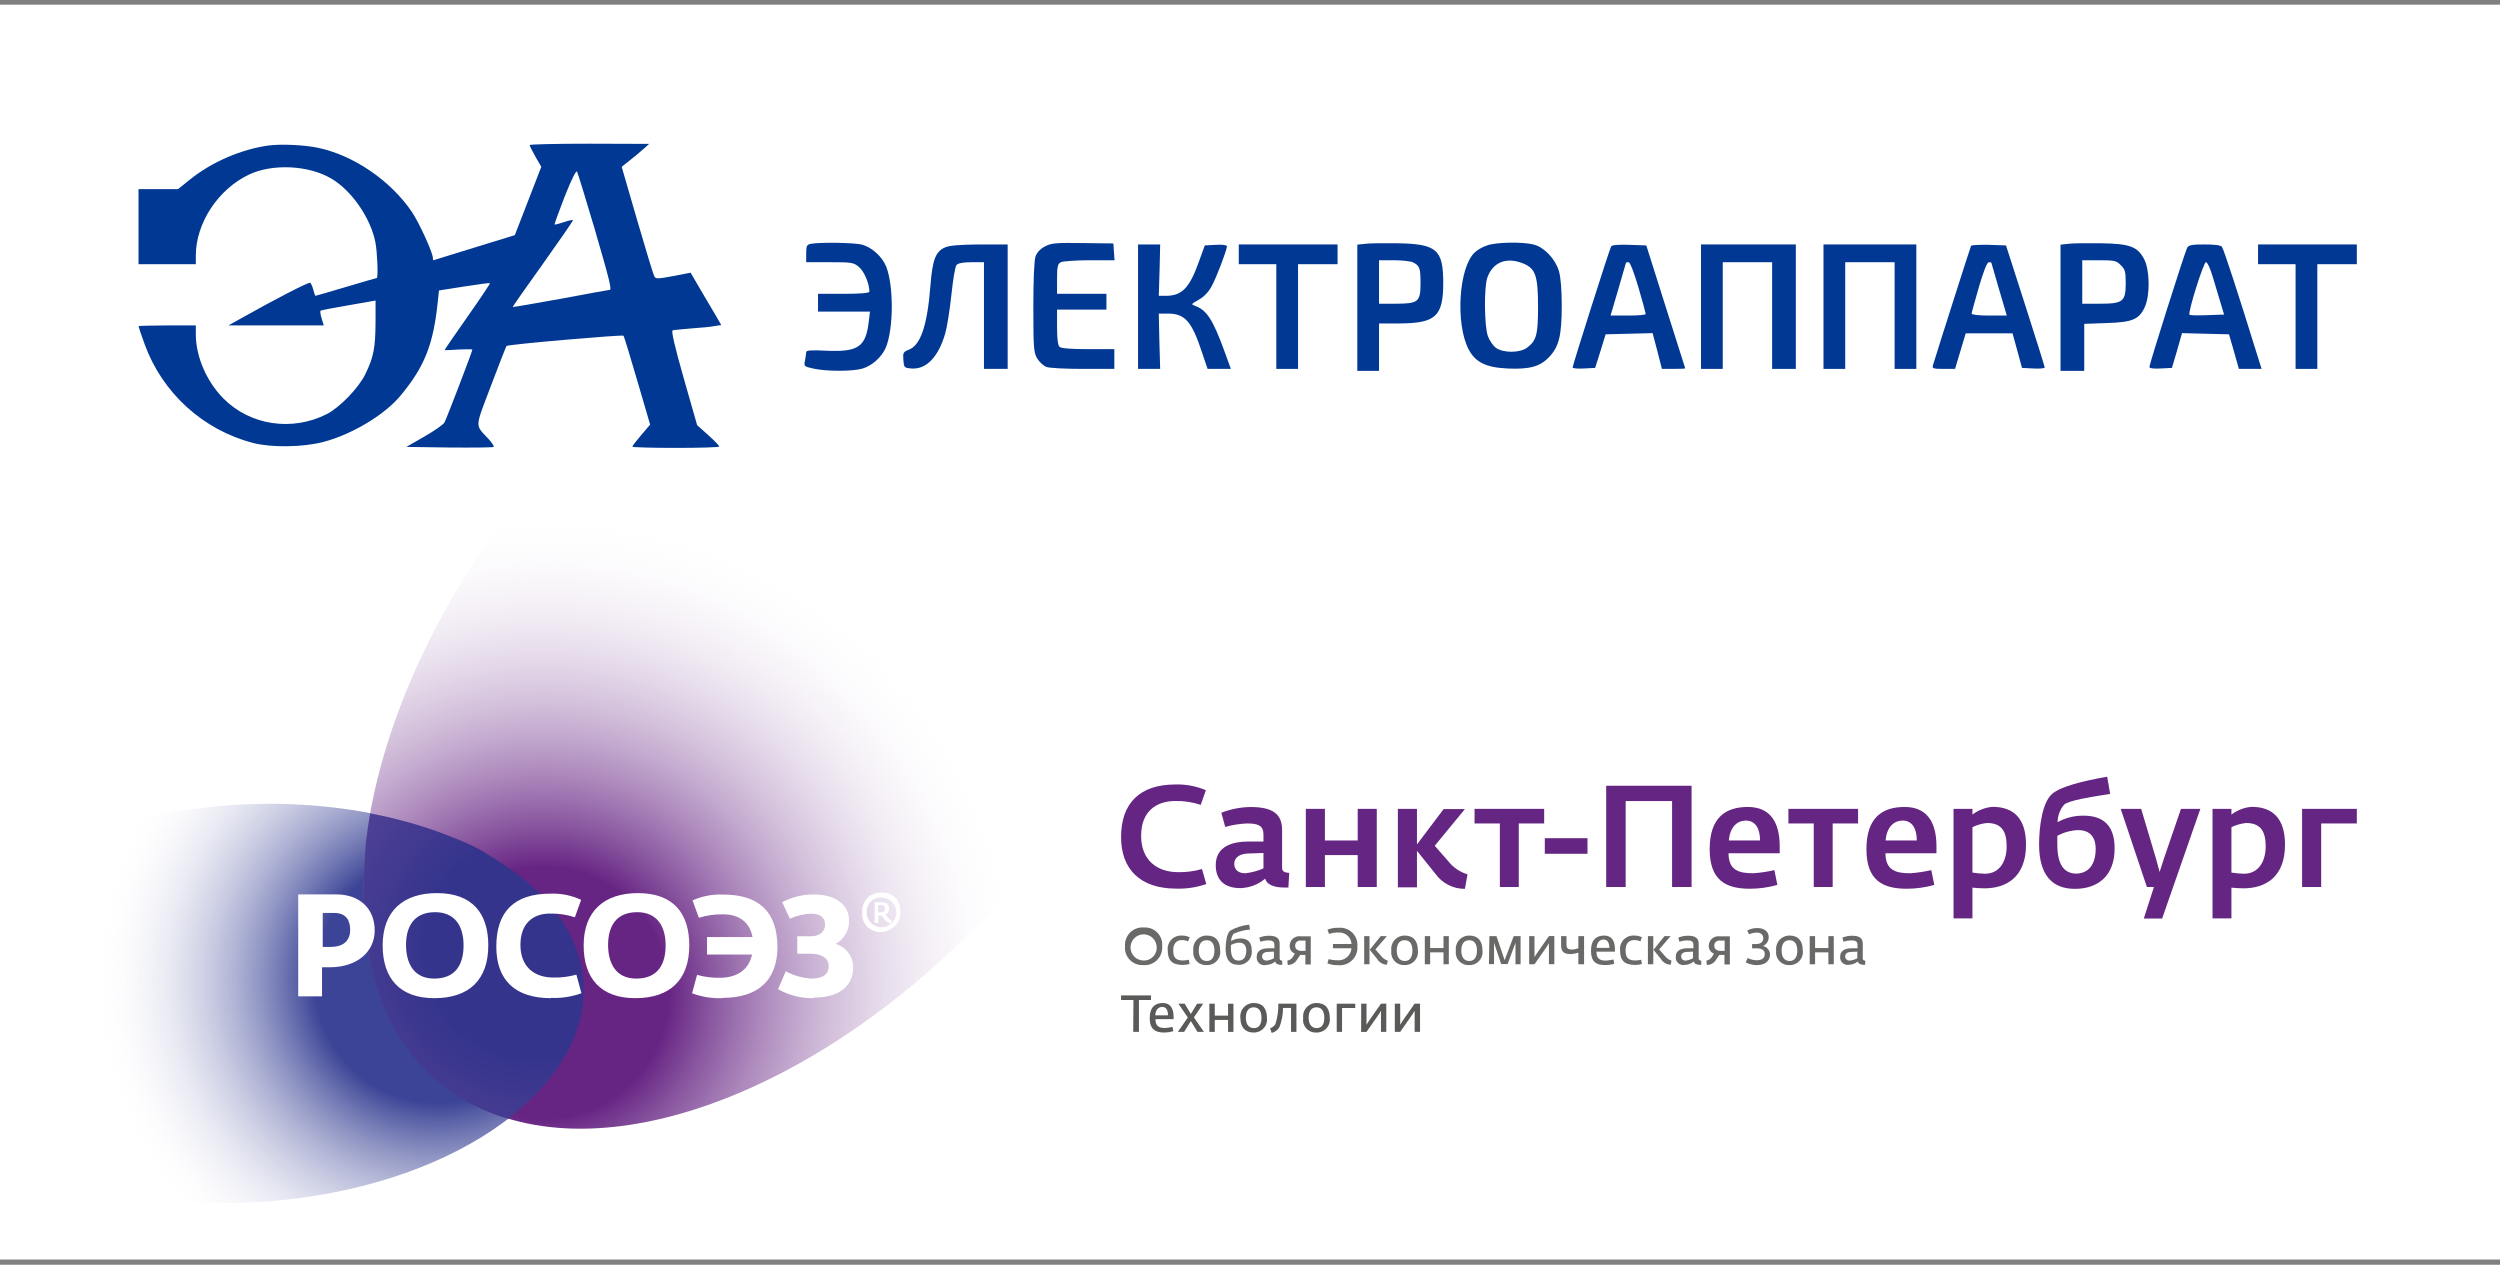 <svg width="255" height="129" viewBox="0 0 255 129" fill="none" xmlns="http://www.w3.org/2000/svg">
<rect x="0" y="0" width="255" height="129" fill="#808080" stroke="none"/>
<g clip-path="url(#clip0_1883_2)">
<rect width="255" height="128" transform="translate(0 0.473)" fill="white"/>
<path d="M58.352 95.746C57.161 93.159 54.834 90.459 51.502 88.255C50.639 87.684 49.593 86.982 48.675 86.503C45.724 84.963 40.233 83.341 36.895 82.778C31.78 81.909 26.569 81.754 21.411 82.317C2.545 84.313 -11.052 94.903 -8.974 105.978C-6.896 117.053 10.071 124.394 28.954 122.391C38.026 121.445 45.875 118.519 51.358 114.479C57.256 110.133 60.407 104.524 59.322 98.782C59.124 97.734 58.798 96.715 58.352 95.746Z" fill="url(#paint0_radial_1883_2)"/>
<path d="M113.334 25.113C98.398 15.406 71.337 26.919 52.91 50.829C44.79 61.385 39.7 72.54 37.818 82.582C37.599 83.736 37.437 84.89 37.305 86.045C37.229 86.708 36.997 91.336 37.039 92.439C37.362 100.83 40.502 107.727 46.579 111.692C48.343 112.825 50.27 113.681 52.292 114.231C67.736 118.53 90.734 107.098 107.014 85.981C125.442 62.071 128.275 34.837 113.334 25.113Z" fill="url(#paint1_radial_1883_2)"/>
<path d="M58.352 95.77C56.93 92.717 54.346 90.15 51.501 88.279C50.638 87.712 49.844 87.185 48.876 86.643C48.046 86.177 46.623 85.609 46.623 85.609C43.779 84.401 40.791 83.543 37.754 82.976C37.57 84.02 37.431 85.048 37.31 86.069C37.21 86.91 37.003 91.357 37.044 92.458C37.362 100.849 40.507 107.745 46.578 111.71C48.205 112.751 49.971 113.556 51.824 114.1C57.417 109.8 60.371 104.346 59.327 98.766C59.124 97.731 58.796 96.726 58.352 95.77Z" fill="url(#paint2_radial_1883_2)"/>
<path fill-rule="evenodd" clip-rule="evenodd" d="M89.056 94.923C89.301 95.024 89.565 95.069 89.829 95.056C90.095 95.076 90.373 94.979 90.623 94.886C90.872 94.793 91.099 94.647 91.287 94.459C91.475 94.27 91.62 94.043 91.712 93.793C91.804 93.544 91.841 93.277 91.821 93.012C91.849 92.754 91.82 92.493 91.737 92.248C91.654 92.002 91.518 91.778 91.339 91.591C91.16 91.403 90.943 91.257 90.701 91.163C90.46 91.068 90.201 91.028 89.942 91.044C89.678 91.025 89.412 91.063 89.164 91.154C88.915 91.246 88.689 91.39 88.5 91.576C88.312 91.763 88.165 91.987 88.07 92.235C87.976 92.482 87.935 92.747 87.951 93.012C87.916 93.274 87.939 93.541 88.018 93.794C88.098 94.047 88.232 94.279 88.411 94.474C88.591 94.669 88.811 94.822 89.056 94.923ZM39.031 96.431C39.031 99.756 40.744 101.813 44.3 101.813C47.886 101.813 49.806 99.904 49.806 96.431C49.806 93.207 48.224 91.097 44.567 91.097C41.135 91.097 39.031 92.923 39.031 96.431ZM50.624 96.55C50.624 99.952 52.515 101.813 56.207 101.813V101.783C57.261 101.832 58.315 101.671 59.307 101.309L58.791 99.413C58.032 99.627 57.245 99.727 56.456 99.709C54.423 99.709 53.084 98.547 53.084 96.378C53.084 94.209 54.352 93.154 56.172 93.184C57.009 93.172 57.842 93.301 58.637 93.563L59.277 91.785C58.299 91.328 57.227 91.111 56.148 91.151C52.491 91.151 50.624 92.941 50.624 96.55ZM64.801 101.813C61.245 101.813 59.532 99.756 59.532 96.431C59.532 92.923 61.642 91.097 65.073 91.097C68.73 91.097 70.307 93.207 70.307 96.431C70.307 99.904 68.387 101.813 64.801 101.813ZM70.591 101.315C71.581 101.685 72.635 101.854 73.691 101.813L73.703 101.783C77.389 101.783 79.286 99.922 79.298 96.615C79.298 93.024 77.431 91.246 73.774 91.246C72.697 91.195 71.623 91.398 70.639 91.838L71.285 93.616C72.08 93.365 72.911 93.245 73.744 93.261C75.309 93.249 76.465 93.996 76.761 95.584H72.115V97.362H76.708C76.4 98.909 75.161 99.733 73.436 99.733C72.647 99.75 71.86 99.65 71.101 99.436L70.591 101.315ZM83.008 101.813C81.733 101.841 80.474 101.526 79.363 100.9L80.151 99.069C80.962 99.51 81.861 99.765 82.783 99.816C83.79 99.816 84.531 99.454 84.531 98.571C84.531 97.688 83.749 97.279 82.688 97.279H81.325V95.501H82.688C83.612 95.501 84.158 95.021 84.158 94.316C84.158 93.61 83.683 93.195 82.717 93.195C81.975 93.225 81.246 93.4 80.572 93.711L79.784 92.022C80.769 91.505 81.865 91.234 82.978 91.234C85.414 91.234 86.605 92.419 86.605 93.859C86.624 94.349 86.507 94.834 86.266 95.261C86.025 95.688 85.671 96.04 85.242 96.277C85.769 96.434 86.23 96.761 86.551 97.207C86.873 97.653 87.038 98.193 87.02 98.743C87.02 100.124 86.096 101.754 83.02 101.754L83.008 101.813ZM32.848 98.664H33.583H33.589C36.594 98.664 38.218 96.951 38.218 94.912C38.218 92.595 36.594 91.231 34.33 91.231H30.418V101.627H32.848V98.664ZM44.279 99.816C42.228 99.816 41.416 98.281 41.416 96.385C41.416 94.482 42.24 93.042 44.379 93.042C46.412 93.042 47.283 94.476 47.283 96.414C47.283 98.352 46.501 99.816 44.279 99.816ZM62.026 96.385C62.026 98.281 62.838 99.816 64.889 99.816C67.111 99.816 67.894 98.352 67.894 96.414C67.894 94.476 67.022 93.042 64.99 93.042C62.85 93.042 62.026 94.482 62.026 96.385ZM32.918 93.121H34.072C35.336 93.121 35.717 93.906 35.717 94.853C35.717 95.799 35.192 96.584 33.726 96.584H32.918V93.121ZM89.855 92.324H89.566V93.062H89.786C90.086 93.062 90.259 92.976 90.259 92.699C90.259 92.422 90.138 92.324 89.855 92.324ZM89.308 91.647C89.503 91.569 89.713 91.534 89.923 91.546V91.557C90.218 91.558 90.506 91.647 90.752 91.81C90.998 91.974 91.191 92.206 91.306 92.477C91.422 92.749 91.455 93.049 91.402 93.339C91.35 93.63 91.213 93.898 91.009 94.112C90.806 94.326 90.544 94.475 90.256 94.542C89.969 94.609 89.668 94.59 89.391 94.487C89.114 94.385 88.873 94.204 88.698 93.966C88.522 93.728 88.421 93.445 88.405 93.15C88.382 92.941 88.405 92.73 88.472 92.53C88.539 92.331 88.648 92.149 88.793 91.996C88.937 91.844 89.113 91.724 89.308 91.647ZM90.553 94.08C90.653 94.135 90.762 94.17 90.875 94.183L90.973 93.888C90.724 93.817 90.559 93.598 90.404 93.394C90.372 93.352 90.341 93.31 90.309 93.271C90.425 93.228 90.525 93.148 90.592 93.044C90.66 92.941 90.692 92.818 90.684 92.694C90.684 92.209 90.373 92.03 89.94 92.03H89.213V94.142H89.594V93.381H89.79H89.934C89.963 93.427 90.24 93.802 90.298 93.86C90.367 93.95 90.454 94.024 90.553 94.08Z" fill="white"/>
<path d="M114.753 96.508C114.734 96.251 114.772 95.992 114.863 95.751C114.954 95.509 115.096 95.29 115.28 95.109C115.464 94.927 115.685 94.788 115.929 94.701C116.172 94.614 116.431 94.58 116.688 94.603C116.941 94.587 117.194 94.627 117.431 94.719C117.667 94.81 117.88 94.952 118.056 95.135C118.232 95.317 118.367 95.535 118.451 95.774C118.534 96.013 118.565 96.268 118.541 96.52C118.561 96.78 118.524 97.041 118.432 97.285C118.341 97.529 118.197 97.75 118.011 97.933C117.825 98.116 117.601 98.255 117.356 98.343C117.11 98.43 116.848 98.462 116.589 98.438C116.336 98.451 116.084 98.409 115.849 98.315C115.614 98.222 115.402 98.078 115.227 97.895C115.053 97.712 114.92 97.493 114.838 97.254C114.757 97.014 114.728 96.76 114.753 96.508ZM117.974 96.508C117.949 96.253 117.851 96.01 117.691 95.809C117.532 95.608 117.317 95.457 117.074 95.375C116.83 95.293 116.569 95.282 116.32 95.346C116.071 95.409 115.845 95.543 115.671 95.731C115.496 95.919 115.379 96.154 115.335 96.407C115.29 96.66 115.32 96.92 115.42 97.157C115.52 97.393 115.686 97.596 115.899 97.74C116.111 97.884 116.361 97.964 116.618 97.97C116.807 97.98 116.997 97.948 117.172 97.877C117.348 97.806 117.506 97.697 117.636 97.559C117.765 97.42 117.862 97.254 117.921 97.074C117.979 96.894 117.997 96.703 117.974 96.514V96.508Z" fill="#696967"/>
<path d="M119.108 96.929C119.088 96.734 119.109 96.538 119.172 96.352C119.235 96.166 119.337 95.997 119.471 95.854C119.605 95.711 119.769 95.599 119.95 95.526C120.132 95.452 120.327 95.418 120.523 95.427C120.807 95.418 121.09 95.478 121.347 95.602L121.189 96.023C120.98 95.928 120.752 95.882 120.523 95.889C120.037 95.889 119.669 96.222 119.669 96.923C119.669 97.625 119.885 97.97 120.675 97.97C120.871 97.963 121.067 97.938 121.259 97.894L121.341 98.326C121.114 98.39 120.881 98.423 120.645 98.426C119.558 98.408 119.108 97.987 119.108 96.929Z" fill="#696967"/>
<path d="M121.72 96.97C121.694 96.774 121.711 96.574 121.769 96.385C121.828 96.195 121.927 96.021 122.06 95.874C122.193 95.727 122.357 95.611 122.539 95.534C122.722 95.457 122.919 95.42 123.117 95.427C124.023 95.427 124.456 96.011 124.456 96.941C124.481 97.133 124.464 97.328 124.405 97.513C124.347 97.697 124.249 97.867 124.118 98.009C123.987 98.152 123.826 98.264 123.647 98.338C123.469 98.412 123.276 98.446 123.082 98.437C122.891 98.451 122.699 98.421 122.52 98.35C122.342 98.28 122.181 98.17 122.051 98.029C121.92 97.889 121.822 97.721 121.765 97.537C121.708 97.354 121.693 97.16 121.72 96.97V96.97ZM123.871 96.97C123.871 96.456 123.719 95.9 123.076 95.9C122.433 95.9 122.276 96.45 122.276 96.97C122.276 97.49 122.474 98.022 123.088 98.022C123.702 98.022 123.871 97.485 123.871 96.941V96.97Z" fill="#696967"/>
<path d="M125.012 96.772C125.012 96.187 125.123 95.257 125.456 94.942C126.056 94.595 126.724 94.382 127.414 94.316L127.502 94.813C126.92 94.858 126.35 95.004 125.818 95.246C125.664 95.461 125.578 95.718 125.573 95.982C125.869 95.814 126.203 95.726 126.543 95.725C127.233 95.725 127.677 96.064 127.677 96.941C127.7 97.133 127.68 97.327 127.619 97.51C127.559 97.693 127.458 97.861 127.326 98.001C127.193 98.141 127.031 98.25 126.851 98.32C126.672 98.391 126.479 98.421 126.286 98.408C125.497 98.408 125.012 97.929 125.012 96.772ZM127.122 96.959C127.122 96.503 126.923 96.152 126.409 96.152C126.106 96.16 125.811 96.245 125.55 96.397C125.55 96.491 125.55 96.625 125.55 96.725C125.55 97.578 125.807 97.981 126.333 97.981C126.952 97.981 127.122 97.455 127.122 96.959V96.959Z" fill="#696967"/>
<path d="M128.187 97.59C128.187 96.883 128.824 96.731 129.356 96.725H129.987V96.403C129.987 96.006 129.777 95.918 129.315 95.918C129.057 95.931 128.801 95.976 128.555 96.053L128.444 95.638C128.757 95.51 129.093 95.444 129.432 95.445C130.145 95.445 130.525 95.667 130.525 96.257V97.76C130.525 97.941 130.648 97.976 130.788 97.987V98.414H130.671C130.402 98.414 130.086 98.321 130.086 98.064C129.822 98.29 129.487 98.418 129.139 98.426C129.018 98.457 128.891 98.459 128.77 98.43C128.648 98.401 128.535 98.343 128.441 98.26C128.347 98.178 128.275 98.074 128.231 97.957C128.186 97.84 128.171 97.714 128.187 97.59V97.59ZM129.94 97.73V97.064L129.356 97.093C128.958 97.093 128.73 97.28 128.73 97.543C128.73 97.806 128.923 97.982 129.198 97.982C129.465 97.948 129.723 97.863 129.958 97.73H129.94Z" fill="#696967"/>
<path d="M131.301 97.987C131.422 97.966 131.538 97.918 131.639 97.848C131.74 97.777 131.824 97.685 131.885 97.578C131.885 97.578 132.061 97.297 132.078 97.268C131.916 97.21 131.777 97.101 131.682 96.958C131.586 96.815 131.539 96.645 131.546 96.473C131.546 96.336 131.575 96.2 131.631 96.074C131.688 95.948 131.77 95.836 131.872 95.744C131.975 95.653 132.096 95.584 132.227 95.542C132.358 95.501 132.497 95.487 132.634 95.503H133.697V98.373H133.148V97.403H132.622L132.289 97.9C132.193 98.062 132.056 98.196 131.892 98.288C131.728 98.381 131.542 98.428 131.353 98.426L131.301 97.987ZM133.165 96.988V95.941H132.692C132.617 95.929 132.54 95.933 132.467 95.955C132.394 95.976 132.327 96.014 132.271 96.065C132.214 96.117 132.17 96.18 132.142 96.251C132.114 96.321 132.102 96.397 132.107 96.473C132.107 96.836 132.411 96.988 132.756 96.988H133.165Z" fill="#696967"/>
<path d="M135.395 98.262L135.523 97.829C135.807 97.909 136.1 97.948 136.394 97.946C136.57 97.965 136.749 97.948 136.918 97.896C137.088 97.844 137.245 97.758 137.381 97.644C137.517 97.53 137.628 97.39 137.709 97.232C137.789 97.074 137.837 96.901 137.85 96.725H135.962V96.286H137.855C137.847 96.119 137.804 95.956 137.731 95.805C137.657 95.655 137.554 95.521 137.427 95.412C137.3 95.303 137.153 95.22 136.993 95.17C136.834 95.119 136.666 95.101 136.499 95.117C136.179 95.11 135.861 95.16 135.558 95.263L135.406 94.825C135.754 94.683 136.13 94.619 136.505 94.638C136.763 94.608 137.025 94.636 137.271 94.72C137.517 94.804 137.741 94.942 137.928 95.123C138.114 95.304 138.258 95.525 138.348 95.769C138.439 96.012 138.474 96.273 138.452 96.532C138.471 96.793 138.433 97.054 138.34 97.299C138.248 97.543 138.103 97.764 137.916 97.947C137.728 98.13 137.504 98.269 137.257 98.356C137.01 98.443 136.748 98.475 136.488 98.449C136.115 98.459 135.743 98.396 135.395 98.262V98.262Z" fill="#696967"/>
<path d="M139.146 95.485H139.689V98.356H139.146V95.485ZM140.513 97.865L139.713 96.882L140.835 95.485H141.46L140.291 96.841L140.841 97.473C141.021 97.714 141.269 97.895 141.554 97.993L141.46 98.402C141.273 98.394 141.09 98.343 140.926 98.253C140.762 98.163 140.62 98.036 140.513 97.882V97.865Z" fill="#696967"/>
<path d="M141.916 96.97C141.89 96.776 141.906 96.579 141.963 96.392C142.02 96.205 142.117 96.032 142.247 95.885C142.377 95.739 142.537 95.622 142.716 95.543C142.895 95.464 143.089 95.424 143.284 95.427C144.19 95.427 144.623 96.012 144.623 96.941C144.648 97.133 144.63 97.328 144.572 97.513C144.513 97.697 144.415 97.867 144.284 98.009C144.154 98.152 143.993 98.264 143.814 98.338C143.635 98.412 143.442 98.446 143.249 98.437C143.06 98.446 142.871 98.413 142.696 98.341C142.521 98.268 142.365 98.158 142.237 98.017C142.11 97.877 142.015 97.711 141.96 97.53C141.904 97.349 141.889 97.158 141.916 96.97V96.97ZM144.067 96.97C144.067 96.456 143.916 95.9 143.273 95.9C142.63 95.9 142.472 96.45 142.472 96.97C142.472 97.49 142.665 98.022 143.284 98.022C143.904 98.022 144.067 97.485 144.067 96.941V96.97Z" fill="#696967"/>
<path d="M145.331 95.485H145.875V96.701H147.237V95.485H147.78V98.356H147.237V97.14H145.875V98.356H145.331V95.485Z" fill="#696967"/>
<path d="M148.499 96.97C148.473 96.776 148.489 96.578 148.547 96.391C148.604 96.203 148.701 96.03 148.832 95.883C148.962 95.737 149.123 95.62 149.303 95.541C149.482 95.463 149.677 95.424 149.873 95.427C150.779 95.427 151.212 96.012 151.212 96.941C151.237 97.133 151.219 97.328 151.161 97.513C151.102 97.697 151.004 97.867 150.873 98.009C150.742 98.152 150.582 98.264 150.403 98.338C150.224 98.412 150.031 98.446 149.838 98.438C149.648 98.447 149.459 98.415 149.283 98.343C149.108 98.27 148.95 98.16 148.822 98.02C148.694 97.88 148.599 97.713 148.543 97.531C148.487 97.35 148.472 97.158 148.499 96.97V96.97ZM150.651 96.97C150.651 96.456 150.499 95.901 149.856 95.901C149.213 95.901 149.055 96.45 149.055 96.97C149.055 97.491 149.253 98.022 149.867 98.022C150.481 98.022 150.651 97.485 150.651 96.941V96.97Z" fill="#696967"/>
<path d="M151.919 95.485H152.638L153.474 97.935L154.397 95.485H155.099V98.356H154.579V96.748V96.163L153.778 98.332H153.117L152.392 96.152V96.736V98.344H151.872L151.919 95.485Z" fill="#696967"/>
<path d="M155.975 95.485H156.518V97.239V97.619L156.77 97.233L157.991 95.48H158.541V98.35H157.991V96.596V96.204L157.746 96.602L156.518 98.356H155.975V95.485Z" fill="#696967"/>
<path d="M160.992 97.163C160.727 97.259 160.449 97.31 160.168 97.315C159.449 97.315 159.232 96.993 159.232 96.403V95.485H159.782V96.339C159.782 96.666 159.881 96.853 160.331 96.853C160.559 96.85 160.783 96.802 160.992 96.713V95.485H161.576V98.356H160.992V97.163Z" fill="#696967"/>
<path d="M162.282 96.988C162.282 95.819 162.867 95.427 163.627 95.427C164.387 95.427 164.726 95.942 164.726 96.877V97.07H162.838C162.838 97.853 163.264 97.982 163.825 97.982C164.076 97.965 164.324 97.925 164.568 97.865L164.656 98.303C164.344 98.395 164.021 98.44 163.697 98.438C162.82 98.438 162.282 98.104 162.282 96.988ZM164.153 96.684C164.153 96.175 163.966 95.831 163.568 95.831C163.171 95.831 162.89 96.123 162.849 96.684H164.153Z" fill="#696967"/>
<path d="M165.247 96.929C165.226 96.734 165.247 96.537 165.309 96.351C165.372 96.165 165.474 95.995 165.608 95.852C165.743 95.709 165.906 95.597 166.088 95.524C166.27 95.45 166.466 95.417 166.662 95.427C166.945 95.418 167.226 95.479 167.48 95.602L167.322 96.023C167.116 95.928 166.89 95.882 166.662 95.889C166.171 95.889 165.808 96.222 165.808 96.923C165.808 97.625 166.025 97.97 166.814 97.97C167.011 97.963 167.206 97.938 167.398 97.894L167.48 98.326C167.254 98.39 167.02 98.423 166.785 98.426C165.692 98.408 165.247 97.987 165.247 96.929Z" fill="#696967"/>
<path d="M168.087 95.485H168.636V98.356H168.087V95.485ZM169.455 97.865L168.654 96.882L169.776 95.485H170.402L169.233 96.841L169.782 97.473C169.964 97.713 170.212 97.893 170.495 97.993L170.408 98.402C170.219 98.395 170.035 98.345 169.87 98.254C169.705 98.164 169.562 98.037 169.455 97.882V97.865Z" fill="#696967"/>
<path d="M170.928 97.59C170.928 96.883 171.571 96.731 172.097 96.725H172.729V96.403C172.729 96.006 172.518 95.918 172.056 95.918C171.798 95.931 171.543 95.976 171.296 96.053L171.185 95.638C171.501 95.509 171.838 95.444 172.179 95.445C172.886 95.445 173.266 95.667 173.266 96.257V97.76C173.266 97.941 173.395 97.976 173.529 97.987V98.414H173.389C173.12 98.414 172.805 98.321 172.77 98.064C172.505 98.29 172.171 98.418 171.823 98.426C171.706 98.447 171.586 98.44 171.472 98.406C171.358 98.372 171.253 98.312 171.167 98.231C171.08 98.15 171.013 98.05 170.972 97.939C170.93 97.828 170.916 97.708 170.928 97.59V97.59ZM172.682 97.73V97.064L172.097 97.093C171.7 97.093 171.478 97.28 171.478 97.543C171.478 97.806 171.665 97.982 171.939 97.982C172.207 97.948 172.465 97.863 172.699 97.73H172.682Z" fill="#696967"/>
<path d="M174.049 97.987C174.17 97.965 174.285 97.917 174.386 97.847C174.487 97.776 174.571 97.684 174.633 97.578C174.633 97.578 174.809 97.297 174.826 97.268C174.664 97.211 174.524 97.102 174.429 96.959C174.333 96.816 174.286 96.645 174.294 96.473C174.294 96.336 174.323 96.2 174.38 96.074C174.436 95.948 174.518 95.836 174.621 95.744C174.723 95.653 174.844 95.584 174.975 95.542C175.106 95.501 175.245 95.487 175.382 95.503H176.445V98.373H175.896V97.403H175.37L175.031 97.9C174.937 98.062 174.801 98.196 174.637 98.288C174.474 98.381 174.289 98.428 174.101 98.426L174.049 97.987ZM175.914 96.988V95.941H175.44C175.365 95.929 175.288 95.933 175.215 95.955C175.142 95.976 175.075 96.014 175.019 96.065C174.962 96.117 174.918 96.18 174.89 96.251C174.862 96.321 174.85 96.397 174.856 96.473C174.856 96.836 175.154 96.988 175.504 96.988H175.914Z" fill="#696967"/>
<path d="M178.066 98.163L178.259 97.719C178.548 97.863 178.866 97.941 179.189 97.946C179.639 97.946 180.007 97.777 180.007 97.315C180.007 96.853 179.627 96.731 179.136 96.731H178.715V96.292H179.136C179.575 96.292 179.855 96.064 179.855 95.708C179.855 95.351 179.61 95.123 179.189 95.123C178.917 95.133 178.65 95.192 178.4 95.298L178.218 94.907C178.535 94.745 178.886 94.661 179.241 94.661C180.019 94.661 180.41 95.07 180.41 95.591C180.41 95.782 180.354 95.969 180.251 96.129C180.147 96.29 180 96.417 179.826 96.497V96.497C180.026 96.537 180.206 96.645 180.336 96.803C180.466 96.96 180.538 97.158 180.539 97.362C180.539 97.865 180.212 98.443 179.177 98.443C178.79 98.435 178.411 98.339 178.066 98.163Z" fill="#696967"/>
<path d="M181.17 96.97C181.144 96.776 181.16 96.578 181.218 96.391C181.275 96.203 181.372 96.03 181.503 95.883C181.633 95.737 181.794 95.62 181.974 95.541C182.153 95.463 182.348 95.424 182.544 95.427C183.45 95.427 183.883 96.012 183.883 96.941C183.908 97.133 183.89 97.328 183.832 97.513C183.773 97.697 183.675 97.867 183.544 98.009C183.413 98.152 183.253 98.264 183.074 98.338C182.895 98.412 182.702 98.446 182.509 98.438C182.319 98.447 182.13 98.415 181.954 98.343C181.779 98.27 181.621 98.16 181.493 98.02C181.365 97.88 181.27 97.713 181.214 97.531C181.158 97.35 181.143 97.158 181.17 96.97V96.97ZM183.321 96.97C183.321 96.456 183.169 95.901 182.526 95.901C181.883 95.901 181.726 96.45 181.726 96.97C181.726 97.491 181.924 98.022 182.538 98.022C183.152 98.022 183.327 97.485 183.327 96.941L183.321 96.97Z" fill="#696967"/>
<path d="M184.59 95.485H185.139V96.701H186.495V95.485H187.045V98.356H186.495V97.14H185.139V98.356H184.59V95.485Z" fill="#696967"/>
<path d="M187.694 97.59C187.694 96.883 188.331 96.731 188.834 96.725H189.465V96.403C189.465 96.006 189.255 95.918 188.793 95.918C188.535 95.931 188.28 95.976 188.033 96.053L187.922 95.638C188.236 95.51 188.571 95.444 188.91 95.445C189.623 95.445 190.003 95.667 190.003 96.257V97.76C190.003 97.941 190.126 97.976 190.266 97.987L190.237 98.414H190.12C189.857 98.414 189.535 98.321 189.506 98.064C189.247 98.278 188.924 98.399 188.588 98.408C188.473 98.428 188.355 98.422 188.242 98.389C188.13 98.356 188.027 98.298 187.94 98.219C187.854 98.14 187.787 98.042 187.744 97.933C187.701 97.824 187.684 97.707 187.694 97.59ZM189.448 97.73V97.064L188.834 97.093C188.436 97.093 188.208 97.28 188.208 97.543C188.208 97.806 188.401 97.982 188.676 97.982C188.953 97.952 189.222 97.866 189.465 97.73H189.448Z" fill="#696967"/>
<path d="M114.349 85.379C114.349 81.918 116.266 80.018 119.873 80.018C120.945 79.982 122.013 80.182 123 80.603L122.474 82.094C121.644 81.82 120.775 81.688 119.902 81.702C117.926 81.702 116.395 82.766 116.395 85.25C116.395 87.734 118.002 88.962 120.194 88.962C121.008 88.976 121.82 88.868 122.602 88.64L123.041 90.172C122.042 90.52 120.988 90.678 119.931 90.64C116.283 90.622 114.349 88.652 114.349 85.379Z" fill="#642682"/>
<path d="M124.005 88.255C124.005 86.255 125.817 85.846 127.296 85.835H128.874V85.133C128.874 84.215 128.348 83.993 127.191 83.993C126.439 84.025 125.694 84.142 124.969 84.344L124.578 82.9C125.522 82.528 126.526 82.331 127.541 82.316C129.751 82.316 130.774 82.976 130.774 84.654V88.541C130.774 88.921 131.095 89.009 131.499 89.038L131.417 90.528H130.99C130.143 90.528 129.237 90.324 129.05 89.622C128.352 90.212 127.478 90.552 126.565 90.587C124.94 90.61 124.005 89.792 124.005 88.255ZM128.874 88.576V87.004L127.395 87.056C126.478 87.056 125.893 87.454 125.893 88.108C125.893 88.763 126.39 89.073 127.004 89.073C127.649 89.004 128.28 88.837 128.874 88.576V88.576Z" fill="#642682"/>
<path d="M133.194 82.503H135.141V85.729H138.485V82.503H140.431V90.476H138.485V87.22H135.141V90.476H133.194V82.503Z" fill="#642682"/>
<path d="M142.583 82.503H144.53V86.133L147.248 82.526H149.422L146.342 86.267L147.686 87.799C148.191 88.458 148.89 88.943 149.685 89.184L149.422 90.663C148.834 90.669 148.252 90.532 147.728 90.264C147.204 89.996 146.752 89.606 146.412 89.126L144.53 86.787V90.511H142.583V82.503Z" fill="#642682"/>
<path d="M152.986 83.993H150.402V82.503H157.505V83.993H154.915V90.476H152.986V83.993Z" fill="#642682"/>
<path d="M157.57 85.496H161.925V87.086H157.57V85.496Z" fill="#642682"/>
<path d="M163.831 80.147H172.541V90.476H170.553V81.708H165.819V90.476H163.831V80.147Z" fill="#642682"/>
<path d="M174.387 86.618C174.387 83.362 176.035 82.31 178.286 82.31C180.536 82.31 181.53 83.83 181.53 86.326V87.033H176.31C176.31 88.787 177.403 89.073 178.823 89.073C179.552 89.024 180.275 88.917 180.986 88.751L181.29 90.26C180.374 90.521 179.426 90.653 178.473 90.651C175.977 90.651 174.387 89.745 174.387 86.618ZM179.525 85.729C179.525 84.531 179.057 83.701 178.093 83.701C177.128 83.701 176.456 84.414 176.339 85.729H179.525Z" fill="#642682"/>
<path d="M185.003 83.993H182.419V82.503H189.521V83.993H186.932V90.476H185.003V83.993Z" fill="#642682"/>
<path d="M190.376 86.618C190.376 83.362 192.024 82.31 194.275 82.31C196.525 82.31 197.519 83.83 197.519 86.326V87.033H192.317C192.317 88.787 193.41 89.073 194.83 89.073C195.559 89.024 196.282 88.917 196.993 88.751L197.297 90.26C196.381 90.521 195.432 90.653 194.48 90.651C191.966 90.651 190.376 89.745 190.376 86.618ZM195.514 85.729C195.514 84.531 195.047 83.701 194.082 83.701C193.118 83.701 192.445 84.414 192.328 85.729H195.514Z" fill="#642682"/>
<path d="M199.26 82.502H201.189V83.087C201.782 82.635 202.492 82.361 203.235 82.298C205.38 82.298 206.654 83.467 206.654 86.156C206.654 89.488 204.62 90.61 202.416 90.61C201.931 90.61 201.528 90.569 201.189 90.54V93.679H199.26V82.502ZM204.679 86.325C204.679 84.811 204.17 83.946 202.679 83.946C202.161 83.999 201.656 84.144 201.189 84.373V89.003C201.614 89.071 202.044 89.11 202.475 89.12C203.907 89.12 204.679 87.921 204.679 86.325V86.325Z" fill="#642682"/>
<path d="M207.987 86.133C207.987 84.379 208.297 81.854 209.32 80.977C210.168 80.229 212.43 79.662 214.932 79.223L215.236 80.977C213.014 81.328 211.103 81.637 210.559 82.058C210.123 82.557 209.88 83.196 209.875 83.859C210.689 83.411 211.606 83.183 212.535 83.198C214.505 83.198 215.692 84.18 215.692 86.53C215.692 89.394 213.938 90.663 211.629 90.663C209.32 90.663 207.987 89.248 207.987 86.133ZM213.763 86.6C213.763 85.49 213.266 84.671 211.962 84.671C211.221 84.699 210.496 84.899 209.846 85.256C209.846 85.49 209.846 85.899 209.846 86.115C209.846 88.173 210.518 89.108 211.804 89.108C213.324 89.055 213.763 87.775 213.763 86.577V86.6Z" fill="#642682"/>
<path d="M219.702 90.476H218.983L216.312 82.503H218.398L219.918 87.6L220.281 88.944L220.707 87.612L222.461 82.503H224.437L220.538 93.691H218.667L219.702 90.476Z" fill="#642682"/>
<path d="M225.677 82.502H227.606V83.087C228.199 82.635 228.909 82.361 229.652 82.298C231.803 82.298 233.071 83.467 233.071 86.156C233.071 89.488 231.043 90.61 228.833 90.61C228.354 90.61 227.945 90.569 227.606 90.54V93.679H225.677V82.502ZM231.101 86.325C231.101 84.811 230.587 83.946 229.096 83.946C228.578 84 228.074 84.144 227.606 84.373V89.003C228.031 89.071 228.461 89.11 228.892 89.12C230.324 89.12 231.101 87.921 231.101 86.325V86.325Z" fill="#642682"/>
<path d="M234.814 82.503H240.397V83.993H236.761V90.476H234.814V82.503Z" fill="#642682"/>
<path d="M115.611 101.997H114.349V101.53H117.4V101.997H116.172V105.253H115.588L115.611 101.997Z" fill="#5A5A58"/>
<path d="M117.271 103.862C117.271 102.693 117.856 102.307 118.61 102.307C119.364 102.307 119.709 102.822 119.709 103.751V103.95H117.856C117.856 104.733 118.289 104.856 118.85 104.856C119.1 104.842 119.349 104.802 119.592 104.739L119.68 105.177C119.369 105.272 119.046 105.319 118.721 105.318C117.856 105.318 117.271 104.979 117.271 103.862ZM119.136 103.564C119.136 103.05 118.955 102.705 118.552 102.705C118.148 102.705 117.874 102.997 117.833 103.564H119.136Z" fill="#5A5A58"/>
<path d="M121.159 103.786L120.194 102.377H120.837L121.469 103.424L122.106 102.377H122.725L121.778 103.775L122.801 105.253H122.141L121.469 104.149L120.779 105.253H120.136L121.159 103.786Z" fill="#5A5A58"/>
<path d="M123.356 102.377H123.906V103.593H125.262V102.377H125.812V105.253H125.262V104.032H123.906V105.253H123.356V102.377Z" fill="#5A5A58"/>
<path d="M126.52 103.845C126.495 103.651 126.512 103.453 126.57 103.267C126.627 103.08 126.725 102.907 126.855 102.762C126.986 102.616 127.146 102.5 127.325 102.421C127.504 102.343 127.698 102.304 127.894 102.307C128.8 102.307 129.227 102.892 129.227 103.815C129.251 104.008 129.234 104.203 129.176 104.388C129.117 104.572 129.019 104.742 128.888 104.885C128.758 105.028 128.597 105.141 128.418 105.216C128.24 105.29 128.047 105.325 127.853 105.318C127.011 105.318 126.52 104.774 126.52 103.845ZM128.671 103.815C128.671 103.307 128.519 102.746 127.876 102.746C127.233 102.746 127.075 103.33 127.075 103.821C127.075 104.312 127.268 104.868 127.888 104.868C128.508 104.868 128.671 104.365 128.671 103.815Z" fill="#5A5A58"/>
<path d="M129.547 104.879C129.772 104.808 129.965 104.659 130.091 104.458C130.305 103.786 130.405 103.083 130.389 102.377H132.236V105.253H131.686V102.81H130.868C130.865 103.482 130.74 104.147 130.5 104.774C130.414 104.92 130.301 105.047 130.165 105.147C130.029 105.248 129.875 105.319 129.711 105.359L129.547 104.879Z" fill="#5A5A58"/>
<path d="M132.926 103.845C132.901 103.651 132.918 103.453 132.976 103.267C133.033 103.08 133.131 102.907 133.261 102.762C133.391 102.616 133.552 102.5 133.731 102.421C133.91 102.343 134.104 102.304 134.3 102.307C135.206 102.307 135.638 102.892 135.638 103.815C135.663 104.008 135.646 104.203 135.587 104.388C135.529 104.572 135.431 104.742 135.3 104.885C135.169 105.028 135.009 105.141 134.83 105.216C134.651 105.29 134.458 105.325 134.265 105.318C134.074 105.328 133.884 105.295 133.708 105.223C133.532 105.15 133.374 105.039 133.246 104.898C133.118 104.757 133.023 104.59 132.968 104.407C132.912 104.225 132.898 104.033 132.926 103.845V103.845ZM135.077 103.815C135.077 103.307 134.925 102.746 134.282 102.746C133.639 102.746 133.481 103.33 133.481 103.821C133.481 104.312 133.68 104.868 134.294 104.868C134.908 104.868 135.077 104.365 135.077 103.815V103.815Z" fill="#5A5A58"/>
<path d="M136.346 102.377H138.234V102.816H136.889V105.253H136.346V102.377Z" fill="#5A5A58"/>
<path d="M138.841 102.377H139.384V104.523L139.63 104.131L140.858 102.377H141.401V105.253H140.858V103.5V103.102L140.606 103.506L139.379 105.259H138.835L138.841 102.377Z" fill="#5A5A58"/>
<path d="M142.271 102.377H142.821V104.131V104.517L143.066 104.125L144.294 102.372H144.844V105.248H144.294V103.494V103.096L144.043 103.5L142.821 105.253H142.271V102.377Z" fill="#5A5A58"/>
<path d="M27.407 14.839C24.606 15.221 21.584 16.531 19.388 18.304L18.159 19.291H16.144H14.129V23.12V26.948H17.05H19.972V26.081C19.972 22.757 22.249 19.291 25.412 17.8C27.81 16.672 31.477 16.853 33.774 18.203C35.849 19.412 37.783 22.193 38.287 24.691C38.488 25.719 38.589 28.358 38.428 28.358C38.388 28.358 36.977 28.761 35.305 29.265C33.633 29.769 32.222 30.172 32.182 30.172C32.142 30.172 32.041 29.91 31.96 29.567C31.88 29.245 31.739 28.922 31.638 28.842C31.477 28.761 28.172 30.454 24.304 32.63L23.297 33.194H28.172H33.028L32.807 32.489C32.686 32.106 32.645 31.743 32.686 31.703C32.726 31.642 34.016 31.401 35.547 31.139L38.307 30.655V32.871C38.287 35.491 38.106 36.458 37.259 38.17C36.574 39.581 34.66 41.556 33.33 42.24C29.784 44.034 25.513 43.389 22.793 40.649C21.08 38.916 19.992 36.418 19.972 34.141V33.194H17.05C15.439 33.194 14.129 33.234 14.129 33.274C14.129 33.335 14.411 34.161 14.754 35.108C16.547 40.065 20.697 43.852 25.815 45.182C27.669 45.666 30.892 45.626 32.968 45.081C35.849 44.336 39.194 42.341 40.826 40.387C43.304 37.425 44.211 35.128 44.654 30.756L44.775 29.628L47.334 29.225C48.744 29.003 49.933 28.842 49.973 28.882C50.013 28.922 48.986 30.454 47.696 32.287C46.407 34.121 45.359 35.652 45.359 35.692C45.359 35.733 46.004 35.712 46.77 35.652C47.555 35.612 48.18 35.612 48.18 35.672C48.18 35.833 45.561 42.684 45.339 43.087C45.238 43.288 44.331 43.933 43.304 44.517L41.45 45.585L45.843 45.646C48.281 45.666 50.295 45.646 50.356 45.585C50.416 45.525 50.195 45.182 49.872 44.819C48.422 43.248 48.401 43.792 50.074 39.359C50.9 37.163 51.625 35.33 51.666 35.289C51.807 35.128 63.473 34.121 63.593 34.242C63.654 34.282 64.278 36.357 65.004 38.835L66.314 43.308L65.407 44.376C64.903 44.961 64.5 45.484 64.5 45.565C64.5 45.626 66.495 45.686 68.933 45.686C71.371 45.686 73.365 45.626 73.365 45.545C73.365 45.464 72.862 44.94 72.237 44.376L71.109 43.369L69.739 38.574C68.832 35.39 68.449 33.738 68.61 33.698C68.731 33.657 69.598 33.577 70.545 33.496C71.492 33.436 72.559 33.335 72.902 33.254L73.567 33.154L73.023 32.207C72.721 31.703 72.016 30.494 71.451 29.547L70.444 27.814L68.671 28.157C67.059 28.459 66.878 28.459 66.737 28.177C66.636 27.995 65.85 25.416 64.984 22.435L63.412 17.015L64.198 16.39C64.641 16.047 65.266 15.524 65.608 15.221L66.213 14.677L60.128 14.657C56.763 14.657 54.023 14.718 54.023 14.798C54.023 14.859 54.285 15.403 54.607 15.967L55.212 17.015L53.862 20.5L52.512 23.986L48.381 25.255C46.105 25.96 44.231 26.545 44.211 26.545C44.17 26.545 44.15 26.424 44.15 26.283C44.13 25.739 42.76 22.717 41.994 21.588C39.818 18.405 36.071 15.846 32.464 15.08C31.074 14.778 28.656 14.677 27.407 14.839ZM60.652 23.341C62.183 28.6 62.425 29.567 62.183 29.567C62.123 29.567 59.886 29.97 57.206 30.474C54.527 30.957 52.31 31.34 52.29 31.32C52.27 31.3 53.64 29.325 55.353 26.948C57.045 24.57 58.435 22.555 58.435 22.475C58.456 22.394 58.053 22.475 57.529 22.656C57.025 22.817 56.602 22.938 56.562 22.898C56.541 22.858 57.005 21.568 57.609 20.017C58.294 18.284 58.778 17.337 58.859 17.498C58.939 17.659 59.745 20.279 60.652 23.341Z" fill="#003893"/>
<path d="M82.694 24.872C82.291 24.953 82.231 25.094 82.231 25.86V26.746H84.628C86.905 26.746 87.066 26.767 87.63 27.25C88.154 27.693 88.678 28.942 88.678 29.748C88.678 29.89 87.771 29.97 86.059 29.97H83.439V30.877V31.784H86.079H88.739L88.618 32.771C88.315 35.39 87.55 35.914 84.306 35.773C82.754 35.692 82.231 35.733 82.231 35.914C82.231 36.055 82.17 36.438 82.11 36.78C81.989 37.365 82.009 37.385 83.016 37.606C84.326 37.889 86.925 37.889 87.933 37.606C88.94 37.324 89.968 36.398 90.371 35.41C91.156 33.456 91.156 29.124 90.391 27.19C89.968 26.162 88.94 25.235 87.933 24.953C87.187 24.752 83.621 24.691 82.694 24.872Z" fill="#003893"/>
<path d="M106.59 25.134C106.107 25.376 105.764 25.759 105.623 26.162C105.482 26.565 105.401 28.54 105.401 31.36C105.401 35.551 105.442 35.974 105.804 36.579C106.026 36.941 106.449 37.324 106.731 37.425C107.013 37.546 108.686 37.627 110.459 37.627H113.662V36.619V35.612H110.982C109.169 35.612 108.222 35.531 108.061 35.37C107.9 35.209 107.819 34.463 107.819 33.355V31.582H110.338H112.856V30.776V29.97H110.338H107.819V28.459C107.819 27.19 107.88 26.928 108.202 26.746C108.424 26.646 109.733 26.545 111.144 26.545H113.682L113.622 25.678L113.562 24.832L110.438 24.792C107.678 24.752 107.235 24.792 106.59 25.134Z" fill="#003893"/>
<path d="M139.211 24.873L138.445 24.953V31.401V37.828H139.553H140.662V35.41V32.992H142.737C146.444 32.972 147.21 32.267 147.21 28.862C147.21 25.437 146.545 24.873 142.475 24.812C141.085 24.792 139.614 24.812 139.211 24.873ZM144.147 26.767C144.812 27.129 144.893 27.331 144.893 28.902C144.893 30.796 144.671 30.978 142.334 30.978H140.662V28.761V26.545H142.193C143.019 26.545 143.906 26.646 144.147 26.767Z" fill="#003893"/>
<path d="M151.682 25.034C151.239 25.175 150.674 25.497 150.413 25.759C148.801 27.27 148.438 32.992 149.788 35.612C150.473 36.941 151.561 37.486 153.757 37.586C155.994 37.687 157.082 37.405 158.009 36.418C159.016 35.37 159.298 34.201 159.298 31.179C159.298 29.607 159.197 28.298 159.016 27.673C158.653 26.424 157.545 25.255 156.477 24.953C155.369 24.651 152.609 24.691 151.682 25.034ZM155.349 26.867C156.618 27.371 156.88 28.116 156.88 31.28C156.88 34.141 156.719 34.745 155.752 35.471C155.006 36.015 153.314 36.015 152.568 35.471C152.286 35.249 151.924 34.725 151.763 34.282C151.4 33.274 151.36 29.325 151.702 28.338C152.246 26.746 153.656 26.182 155.349 26.867Z" fill="#003893"/>
<path d="M210.939 24.873L210.174 24.953V31.401V37.828H211.383H212.592V35.43V33.033L214.868 32.952C217.508 32.871 218.193 32.59 218.777 31.3C219.321 30.091 219.281 27.512 218.697 26.424C218.012 25.134 217.226 24.852 214.204 24.812C212.813 24.792 211.342 24.812 210.939 24.873ZM216.319 27.049C216.762 27.472 216.823 27.713 216.823 28.862C216.823 30.756 216.561 30.978 214.204 30.978H212.39V28.761V26.545H214.103C215.674 26.545 215.876 26.585 216.319 27.049Z" fill="#003893"/>
<path d="M96.395 25.235C95.428 25.658 95.106 26.505 94.904 29.144C94.582 33.234 93.897 35.229 92.688 35.672C92.144 35.894 92.083 35.974 92.144 36.72C92.204 37.486 92.225 37.526 92.97 37.586C94.481 37.707 95.73 36.398 96.415 34C96.597 33.375 96.879 31.622 97.04 30.091C97.201 28.56 97.423 27.19 97.564 27.029C97.725 26.847 98.229 26.746 99.075 26.746H100.364V32.187V37.627H101.573H102.782V31.28V24.933H99.921C97.927 24.953 96.838 25.034 96.395 25.235Z" fill="#003893"/>
<path d="M116.08 31.28V37.627H117.208H118.337L118.256 34.806L118.196 31.985H119.102C120.875 31.985 121.56 32.771 122.608 35.954L123.172 37.627H124.361H125.55L124.865 35.753C123.737 32.65 123.092 31.642 121.943 31.219C121.46 31.038 121.46 31.038 122.266 30.575C122.81 30.272 123.273 29.789 123.595 29.184C124.099 28.258 125.147 25.497 125.147 25.114C125.147 24.994 124.663 24.933 124.019 24.973L122.89 25.034L122.326 26.585C121.359 29.346 120.573 30.172 118.941 30.172H118.196L118.276 27.552L118.337 24.933H117.208H116.08V31.28Z" fill="#003893"/>
<path d="M126.355 25.941V26.948H128.27H130.184V32.287V37.627H131.292H132.4V32.287V26.948H134.415H136.43V25.941V24.933H131.393H126.355V25.941Z" fill="#003893"/>
<path d="M164.336 25.134C164.175 25.396 160.407 37.244 160.407 37.486C160.407 37.566 160.931 37.627 161.556 37.586L162.704 37.526L163.248 35.813L163.772 34.101L166.17 34.04L168.567 33.98L169.051 35.813L169.514 37.627H170.703C171.368 37.627 171.892 37.606 171.892 37.566C171.892 37.546 170.985 34.725 169.897 31.28L167.923 25.034L166.19 24.973C165.102 24.933 164.417 24.994 164.336 25.134ZM167.117 29.305C167.54 30.736 167.862 31.945 167.862 32.025C167.862 32.126 167.056 32.187 166.069 32.187H164.276L165.062 29.527C165.485 28.056 165.847 26.827 165.847 26.807C165.847 26.767 165.968 26.746 166.109 26.746C166.27 26.746 166.653 27.734 167.117 29.305Z" fill="#003893"/>
<path d="M173.504 31.28V37.627H174.612H175.72V32.187V26.746H178.239H180.757V32.187V37.627H181.966H183.175V31.28V24.933H178.34H173.504V31.28Z" fill="#003893"/>
<path d="M185.996 31.28V37.627H187.104H188.212V32.187V26.746H190.731H193.25V32.187V37.627H194.358H195.466V31.28V24.933H190.731H185.996V31.28Z" fill="#003893"/>
<path d="M201.047 25.074C200.986 25.195 197.924 34.766 197.158 37.264C197.057 37.586 197.198 37.627 198.246 37.627H199.415L199.959 35.813L200.503 34H202.88H205.278L205.761 35.753L206.245 37.526L207.414 37.586C208.038 37.627 208.562 37.566 208.562 37.486C208.562 37.405 207.676 34.564 206.588 31.179L204.613 25.034L202.88 24.973C201.933 24.953 201.107 24.994 201.047 25.074ZM203.122 26.807C203.122 26.827 203.485 28.056 203.908 29.527L204.694 32.187H202.9C201.853 32.187 201.107 32.106 201.107 31.985C201.107 31.884 201.45 30.655 201.853 29.265C202.316 27.673 202.679 26.746 202.86 26.746C203.001 26.746 203.122 26.767 203.122 26.807Z" fill="#003893"/>
<path d="M223.089 25.276C222.847 25.739 219.24 37.123 219.24 37.425C219.24 37.566 219.623 37.627 220.389 37.586L221.537 37.526L222.061 35.753L222.565 33.98L224.962 34.04L227.36 34.101L227.864 35.853L228.368 37.627H229.516H230.685L230.282 36.357C228.327 30.031 226.816 25.396 226.635 25.175C226.514 25.014 225.889 24.933 224.862 24.933C223.572 24.933 223.25 24.994 223.089 25.276ZM225.688 28.197C225.93 29.003 226.292 30.212 226.494 30.877L226.856 32.086L225.144 32.146C224.197 32.187 223.371 32.166 223.33 32.106C223.129 31.925 224.761 26.746 225.003 26.746C225.164 26.746 225.446 27.391 225.688 28.197Z" fill="#003893"/>
<path d="M230.322 25.941V26.948H232.236H234.15V32.287V37.627H235.259H236.367V32.287V26.948H238.382H240.397V25.941V24.933H235.359H230.322V25.941Z" fill="#003893"/>
</g>
<defs>
<radialGradient id="paint0_radial_1883_2" cx="0" cy="0" r="1" gradientUnits="userSpaceOnUse" gradientTransform="translate(44.611 99.924) scale(50.122 50.122)">
<stop offset="0.25" stop-color="#3B4496"/>
<stop offset="0.7" stop-color="white" stop-opacity="0"/>
</radialGradient>
<radialGradient id="paint1_radial_1883_2" cx="0" cy="0" r="1" gradientUnits="userSpaceOnUse" gradientTransform="translate(55.373 101.289) rotate(-15.958) scale(83.515 83.515)">
<stop offset="0.153" stop-color="#662483"/>
<stop offset="0.59" stop-color="white" stop-opacity="0"/>
</radialGradient>
<radialGradient id="paint2_radial_1883_2" cx="0" cy="0" r="1" gradientUnits="userSpaceOnUse" gradientTransform="translate(54.652 96.676) scale(33.288 33.288)">
<stop offset="0.34" stop-color="#35348C"/>
<stop offset="0.754" stop-color="#564597"/>
</radialGradient>
<clipPath id="clip0_1883_2">
<rect width="255" height="128" fill="white" transform="translate(0 0.473)"/>
</clipPath>
</defs>
</svg>
